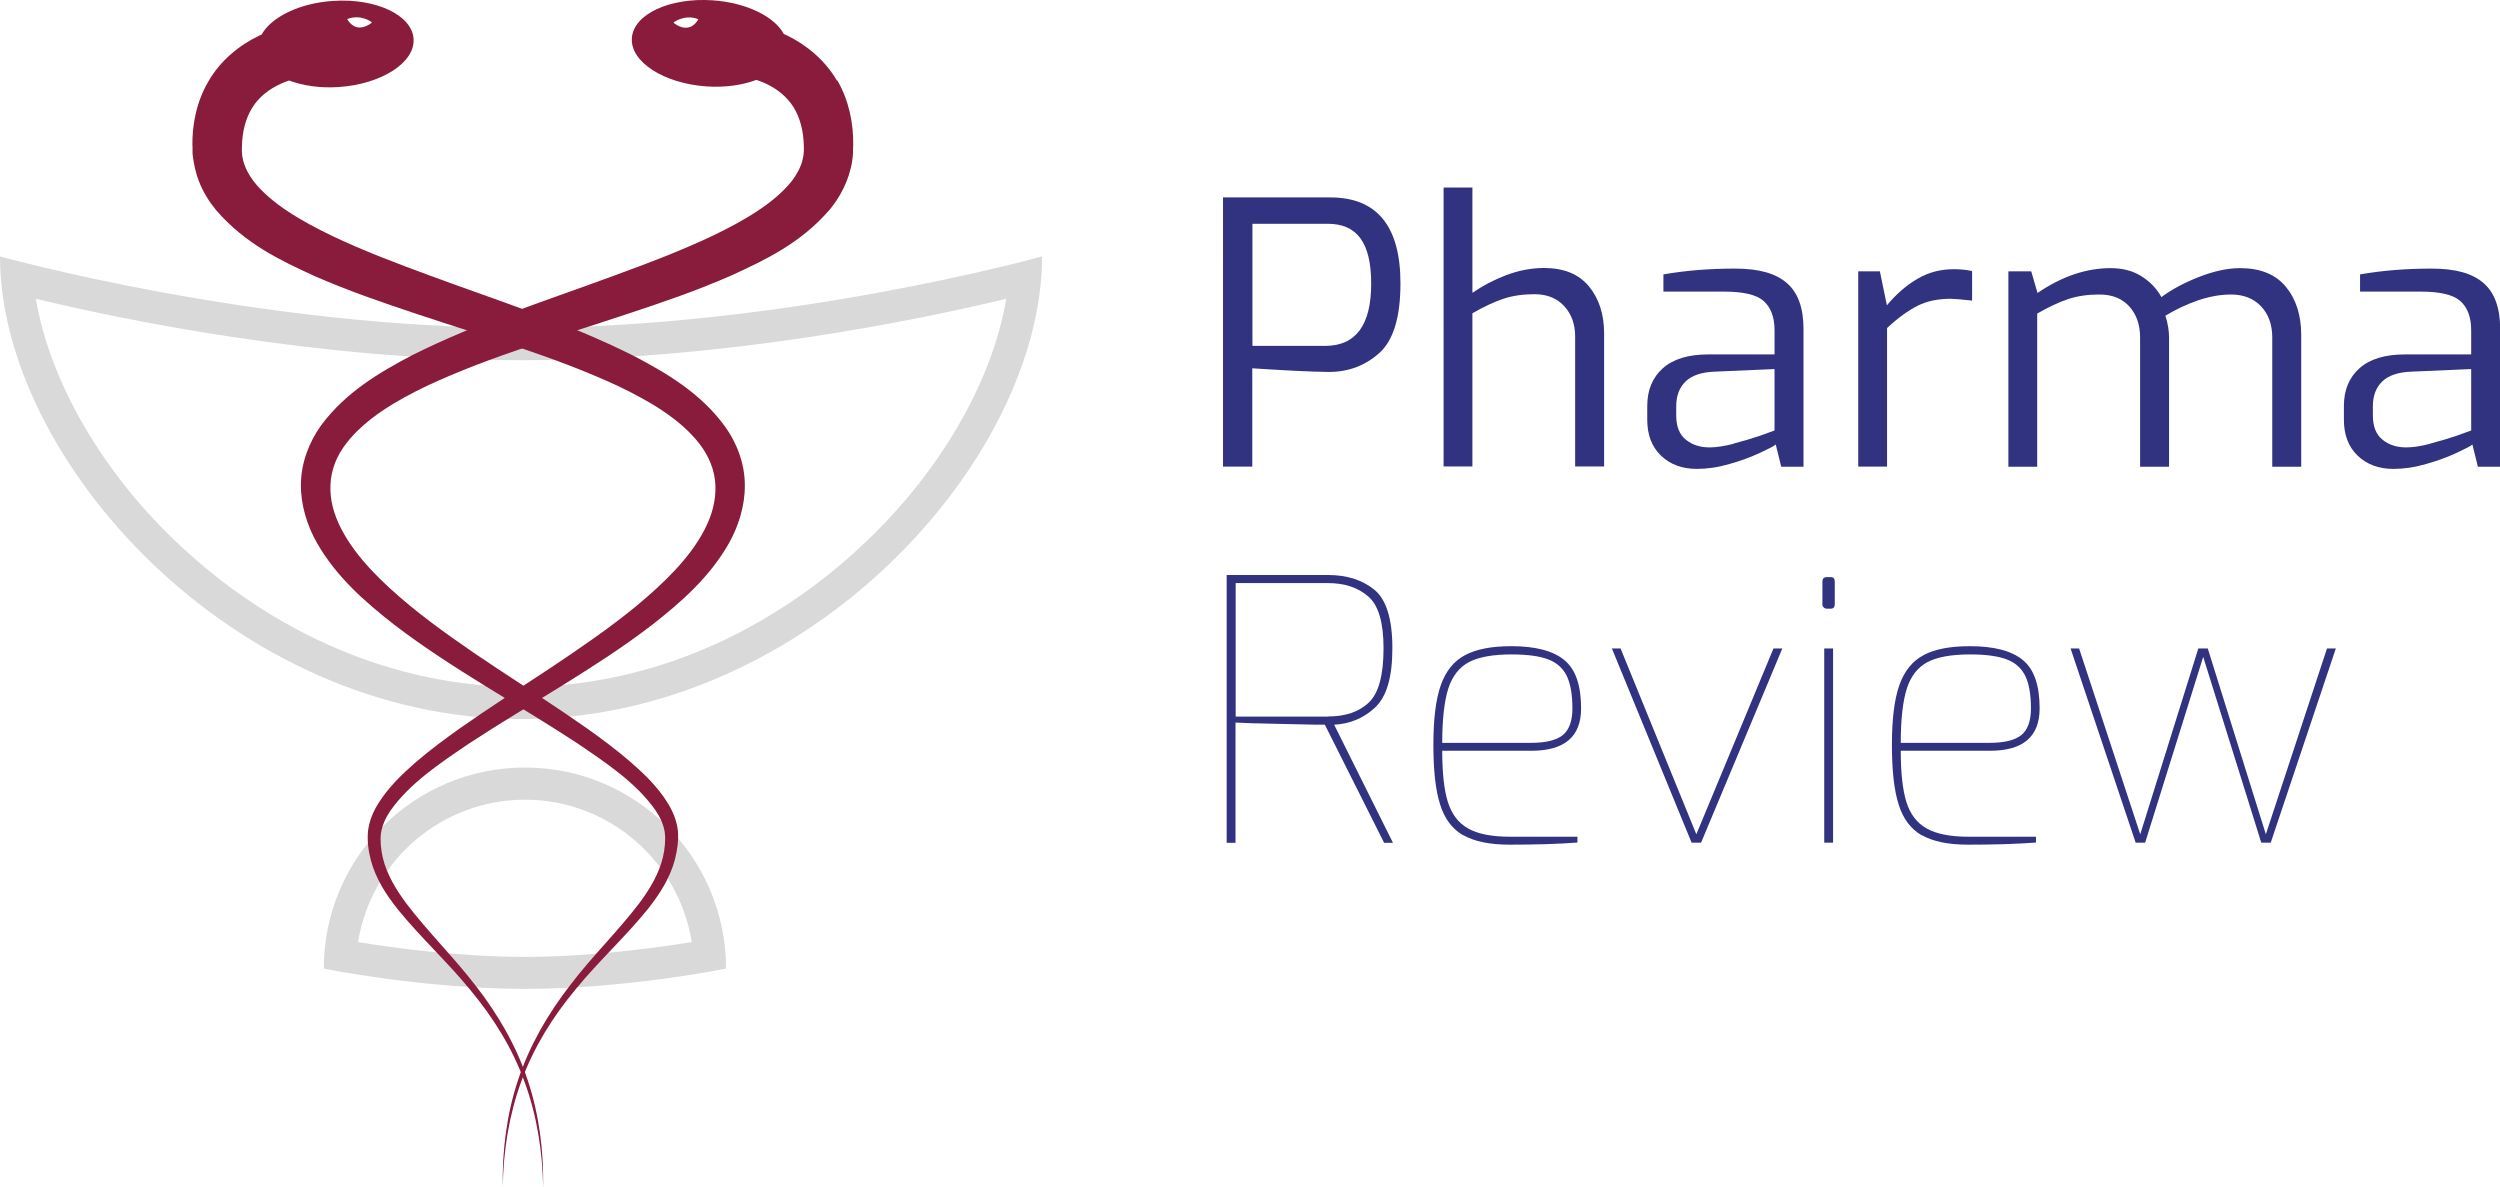<?xml version="1.0" encoding="UTF-8"?><svg id="Warstwa_2" xmlns="http://www.w3.org/2000/svg" width="164" height="77.87" viewBox="0 0 164 77.87"><g id="Warstwa_1-2"><path d="M80.23,12.95h7.03c3.07,0,4.61,1.88,4.61,5.64,0,2.21-.46,3.73-1.38,4.56-.92.83-2.03,1.25-3.32,1.25-.46,0-1.24-.03-2.33-.08-1.09-.06-1.98-.11-2.69-.16v6.45h-1.92V12.95ZM86.93,22.69c2.01,0,3.02-1.36,3.02-4.08s-.95-3.93-2.85-3.93h-4.94v8.01h4.77Z" fill="#313280" stroke-width="0"/><path d="M94.7,12.3h1.89v6.91c.66-.46,1.4-.85,2.22-1.16.82-.31,1.65-.47,2.48-.47,1.3,0,2.27.4,2.94,1.2.66.8,1,1.83,1,3.09v8.73h-1.9v-8.52c0-.82-.24-1.48-.72-2s-1.13-.78-1.94-.78c-.77,0-1.45.1-2.05.3-.6.2-1.28.52-2.03.95v10.05h-1.89V12.3Z" fill="#313280" stroke-width="0"/><path d="M108.96,29.89c-.6-.58-.9-1.36-.9-2.35v-.91c0-1.04.34-1.86,1.02-2.47.68-.61,1.68-.91,2.99-.91h4.34v-1.58c0-.86-.24-1.5-.71-1.92-.47-.42-1.34-.62-2.6-.62h-3.98v-1.13c1.5-.26,3.06-.38,4.68-.38s2.69.32,3.42.95c.73.63,1.09,1.64,1.09,3.01v9.04h-1.46l-.36-1.46c-.11.1-.46.28-1.04.55-.58.27-1.25.52-2,.73-.75.22-1.46.32-2.14.32-.96,0-1.74-.29-2.34-.86ZM113.72,29.1c.62-.16,1.19-.33,1.69-.5.5-.18.84-.3,1-.36v-4.03l-3.91.17c-.88.03-1.52.25-1.93.65-.41.4-.61.94-.61,1.63v.58c0,.74.21,1.27.64,1.61.42.34.94.5,1.55.5.43,0,.96-.08,1.58-.24Z" fill="#313280" stroke-width="0"/><path d="M121.88,17.8h1.44l.46,2.23c.62-.75,1.3-1.33,2.02-1.75.72-.42,1.51-.62,2.37-.62.43,0,.83.04,1.2.12v1.94c-.72-.08-1.18-.12-1.39-.12-.85,0-1.58.15-2.19.46s-1.28.79-2,1.46v9.09h-1.89v-12.81Z" fill="#313280" stroke-width="0"/><path d="M131.76,17.8h1.49l.41,1.42c1.6-1.09,3.2-1.63,4.8-1.63.77,0,1.44.17,2,.52s1.01.8,1.33,1.38c.67-.5,1.49-.94,2.46-1.32.97-.38,1.87-.58,2.7-.58,1.33,0,2.33.41,3,1.22s1.01,1.87,1.01,3.17v8.64h-1.9v-8.49c0-.83-.24-1.51-.73-2.03-.49-.52-1.15-.78-1.98-.78-.69,0-1.4.13-2.15.38-.74.26-1.46.59-2.15,1.01.16.51.24.99.24,1.44v8.47h-1.9v-8.49c0-.83-.24-1.51-.71-2.03-.47-.52-1.12-.78-1.96-.78-.77,0-1.45.1-2.05.3-.6.2-1.28.52-2.03.95v10.05h-1.89v-12.81Z" fill="#313280" stroke-width="0"/><path d="M154.66,29.89c-.6-.58-.9-1.36-.9-2.35v-.91c0-1.04.34-1.86,1.02-2.47.68-.61,1.68-.91,2.99-.91h4.34v-1.58c0-.86-.24-1.5-.71-1.92-.47-.42-1.34-.62-2.6-.62h-3.98v-1.13c1.5-.26,3.06-.38,4.68-.38s2.69.32,3.42.95c.73.63,1.09,1.64,1.09,3.01v9.04h-1.46l-.36-1.46c-.11.1-.46.28-1.04.55-.58.27-1.25.52-2,.73-.75.22-1.46.32-2.14.32-.96,0-1.74-.29-2.34-.86ZM159.42,29.1c.62-.16,1.19-.33,1.69-.5.5-.18.84-.3,1-.36v-4.03l-3.91.17c-.88.03-1.52.25-1.93.65-.41.4-.61.94-.61,1.63v.58c0,.74.21,1.27.64,1.61.42.34.94.5,1.55.5.43,0,.96-.08,1.58-.24Z" fill="#313280" stroke-width="0"/><path d="M80.5,37.72h6.62c1.23,0,2.24.32,3.03.96.79.64,1.19,1.92,1.19,3.84s-.38,3.18-1.13,3.89c-.75.7-1.65,1.08-2.69,1.13l3.86,7.75h-.58l-3.89-7.75h-.58c-.62-.02-1.52-.04-2.7-.06-1.18-.02-2.04-.05-2.58-.08v7.89h-.58v-17.56ZM87.12,47c1.14,0,2.03-.3,2.67-.91.65-.61.97-1.8.97-3.57,0-1.68-.33-2.81-1-3.39-.66-.58-1.55-.88-2.65-.88h-6.05v8.76h6.05Z" fill="#313280" stroke-width="0"/><path d="M95.99,54.8c-.72-.42-1.23-1.09-1.52-2.03-.3-.94-.44-2.24-.44-3.92s.16-2.98.49-3.91c.33-.93.86-1.58,1.6-1.97s1.74-.58,3.02-.58c1.58,0,2.74.3,3.48.91.74.61,1.1,1.66,1.1,3.17,0,1.86-1.09,2.78-3.26,2.78h-5.85c0,1.44.12,2.56.37,3.36.25.8.69,1.38,1.33,1.74.64.36,1.56.54,2.76.54h4.41v.38c-1.28.1-2.77.14-4.46.14-1.3,0-2.3-.21-3.02-.62ZM100.46,48.73c.94,0,1.63-.17,2.05-.5.42-.34.64-.92.64-1.75,0-.93-.13-1.65-.38-2.16-.26-.51-.67-.87-1.25-1.08s-1.37-.31-2.37-.31c-1.22,0-2.14.17-2.78.5-.64.34-1.09.91-1.36,1.73-.26.82-.4,2.01-.4,3.57h5.85Z" fill="#313280" stroke-width="0"/><path d="M105.73,42.54h.58l4.97,12.19,5.06-12.19h.58l-5.33,12.74h-.62l-5.23-12.74Z" fill="#313280" stroke-width="0"/><path d="M119.63,39.84c-.06-.06-.08-.12-.08-.2v-1.49c0-.19.1-.29.29-.29h.26c.18,0,.26.1.26.29v1.49c0,.19-.09.29-.26.29h-.26c-.08,0-.15-.03-.2-.08ZM119.67,42.54h.58v12.74h-.58v-12.74Z" fill="#313280" stroke-width="0"/><path d="M126.07,54.8c-.72-.42-1.23-1.09-1.52-2.03-.3-.94-.44-2.24-.44-3.92s.16-2.98.49-3.91c.33-.93.86-1.58,1.6-1.97s1.74-.58,3.02-.58c1.58,0,2.74.3,3.48.91.74.61,1.1,1.66,1.1,3.17,0,1.86-1.09,2.78-3.26,2.78h-5.85c0,1.44.12,2.56.37,3.36.25.8.69,1.38,1.33,1.74.64.36,1.56.54,2.76.54h4.41v.38c-1.28.1-2.77.14-4.46.14-1.3,0-2.3-.21-3.02-.62ZM130.54,48.73c.94,0,1.63-.17,2.05-.5.42-.34.64-.92.64-1.75,0-.93-.13-1.65-.38-2.16-.26-.51-.67-.87-1.25-1.08s-1.37-.31-2.37-.31c-1.22,0-2.14.17-2.78.5-.64.34-1.09.91-1.36,1.73-.26.82-.4,2.01-.4,3.57h5.85Z" fill="#313280" stroke-width="0"/><path d="M135.81,42.54h.58l4.01,12.19,3.81-12.19h.62l3.81,12.19,4.01-12.19h.58l-4.27,12.74h-.62l-3.81-12.19-3.81,12.19h-.62l-4.27-12.74Z" fill="#313280" stroke-width="0"/><path d="M2.35,19.6c5.6,1.35,18.44,4.03,31.83,4.03s26.23-2.68,31.83-4.03c-.89,5.31-4.22,11.17-9.12,15.86-6.46,6.19-14.53,9.6-22.71,9.6s-16.25-3.41-22.71-9.6c-4.9-4.69-8.22-10.55-9.12-15.86M68.36,16.82s-16.77,4.69-34.18,4.69S0,16.82,0,16.82c0,13.31,15.3,30.35,34.18,30.35s34.18-17.04,34.18-30.35h0Z" fill="#d9d9d9" stroke-width="0"/><path d="M34.44,52.46c5.51,0,10.1,4.05,10.94,9.34-2.35.38-6.64.97-10.94.97s-8.6-.58-10.95-.97c.84-5.28,5.43-9.34,10.95-9.34M34.44,50.35c-7.29,0-13.2,5.91-13.2,13.19,0,0,6.53,1.33,13.2,1.33s13.19-1.33,13.19-1.33c0-7.28-5.9-13.19-13.19-13.19h0Z" fill="#d9d9d9" stroke-width="0"/><path d="M54.91,5.3c-.78-1.35-2.03-2.38-3.33-3-.05-.03-.11-.04-.16-.07-.62-1.14-2.45-2.06-4.68-2.21-2.82-.19-5.19.92-5.29,2.48-.11,1.56,2.1,2.98,4.92,3.17,1.22.08,2.34-.09,3.25-.43.17.06.34.12.5.19.84.37,1.49.9,1.93,1.59.43.69.66,1.57.68,2.54.05.85-.21,1.53-.76,2.28-1.15,1.47-3.17,2.64-5.19,3.61-2.06.98-4.24,1.81-6.44,2.61-4.4,1.63-8.95,3.06-13.32,5.25-2.14,1.13-4.35,2.42-5.96,4.6-.78,1.08-1.31,2.46-1.32,3.86-.02,1.36.42,2.74,1.05,3.84,1.29,2.26,3.18,3.89,5.07,5.37,1.92,1.47,3.92,2.75,5.94,4,2.02,1.25,4.05,2.45,6.01,3.74,1.92,1.3,3.93,2.63,5.2,4.45.3.45.53.94.6,1.45.06.48,0,1.09-.12,1.6-.25,1.07-.84,2.07-1.53,3-1.4,1.85-3.12,3.51-4.56,5.41-1.46,1.88-2.67,3.97-3.42,6.23-.75,2.26-1.04,4.64-1,7,.04-2.36.41-4.72,1.22-6.93.8-2.21,2.06-4.23,3.56-6.03,1.48-1.82,3.23-3.4,4.75-5.28.74-.94,1.43-1.99,1.76-3.22.16-.63.25-1.22.2-1.91-.08-.67-.34-1.29-.68-1.83-.67-1.08-1.57-1.93-2.48-2.72-.92-.79-1.88-1.5-2.85-2.19-1.95-1.37-3.95-2.64-5.91-3.94-1.96-1.3-3.89-2.63-5.69-4.1-1.76-1.47-3.47-3.09-4.46-4.99-.5-.96-.77-1.92-.72-2.93.04-.98.41-1.9,1.04-2.71,1.26-1.63,3.27-2.8,5.31-3.78,4.16-1.94,8.7-3.23,13.2-4.73,2.26-.75,4.53-1.52,6.77-2.51,2.22-1.02,4.53-2.11,6.43-4.31.46-.56.86-1.21,1.14-1.95.14-.37.25-.76.32-1.15.03-.18.06-.43.07-.62v-.27s.01-.26.01-.26c.02-1.38-.27-2.9-1.05-4.24ZM44.2,1.51v-.05s.72-.55,1.61-.2c0,0-.5,1.07-1.61.25Z" fill="#891b3c" stroke-width="0"/><path d="M12.63,9.54v.53c.03.2.05.45.09.62.07.39.17.78.31,1.15.28.74.69,1.39,1.15,1.95,1.9,2.2,4.21,3.29,6.43,4.31,2.24.98,4.51,1.76,6.77,2.51,4.5,1.5,9.04,2.79,13.2,4.73,2.04.98,4.05,2.15,5.31,3.78.62.81,1,1.73,1.04,2.71.04,1.01-.22,1.97-.72,2.93-.99,1.9-2.7,3.52-4.46,4.99-1.79,1.47-3.73,2.79-5.69,4.1-1.97,1.3-3.96,2.57-5.91,3.94-.97.69-1.93,1.4-2.85,2.19-.91.79-1.8,1.64-2.48,2.72-.34.54-.6,1.15-.68,1.83-.06.69.03,1.28.19,1.91.33,1.23,1.02,2.28,1.77,3.22,1.52,1.87,3.26,3.45,4.75,5.28,1.5,1.8,2.76,3.81,3.56,6.03.81,2.2,1.18,4.57,1.22,6.93.04-2.36-.25-4.74-1-7-.74-2.26-1.96-4.36-3.42-6.23-1.45-1.89-3.16-3.56-4.56-5.41-.69-.93-1.28-1.92-1.54-3-.12-.52-.18-1.12-.12-1.6.08-.5.29-.99.6-1.45,1.27-1.82,3.28-3.15,5.2-4.45,1.96-1.29,3.99-2.49,6.01-3.74,2.01-1.25,4.02-2.53,5.94-4,1.89-1.48,3.78-3.11,5.07-5.37.63-1.11,1.07-2.49,1.05-3.84,0-1.39-.53-2.78-1.32-3.86-1.6-2.18-3.81-3.47-5.96-4.6-4.36-2.19-8.91-3.62-13.32-5.25-2.2-.81-4.38-1.63-6.44-2.61-2.02-.97-4.04-2.13-5.19-3.61-.55-.75-.81-1.43-.76-2.28.02-.98.25-1.85.68-2.54.43-.69,1.09-1.22,1.92-1.59.15-.07.32-.13.49-.19.91.34,2.03.51,3.25.43,2.82-.19,5.03-1.61,4.92-3.17-.11-1.56-2.48-2.67-5.29-2.48-2.23.15-4.05,1.07-4.68,2.21-.05.02-.11.04-.16.07-1.31.62-2.56,1.65-3.33,3-.79,1.34-1.07,2.86-1.05,4.24ZM22.78,1.25c.88-.35,1.6.2,1.6.2v.05c-1.1.81-1.6-.25-1.6-.25Z" fill="#891b3c" stroke-width="0"/></g></svg>
